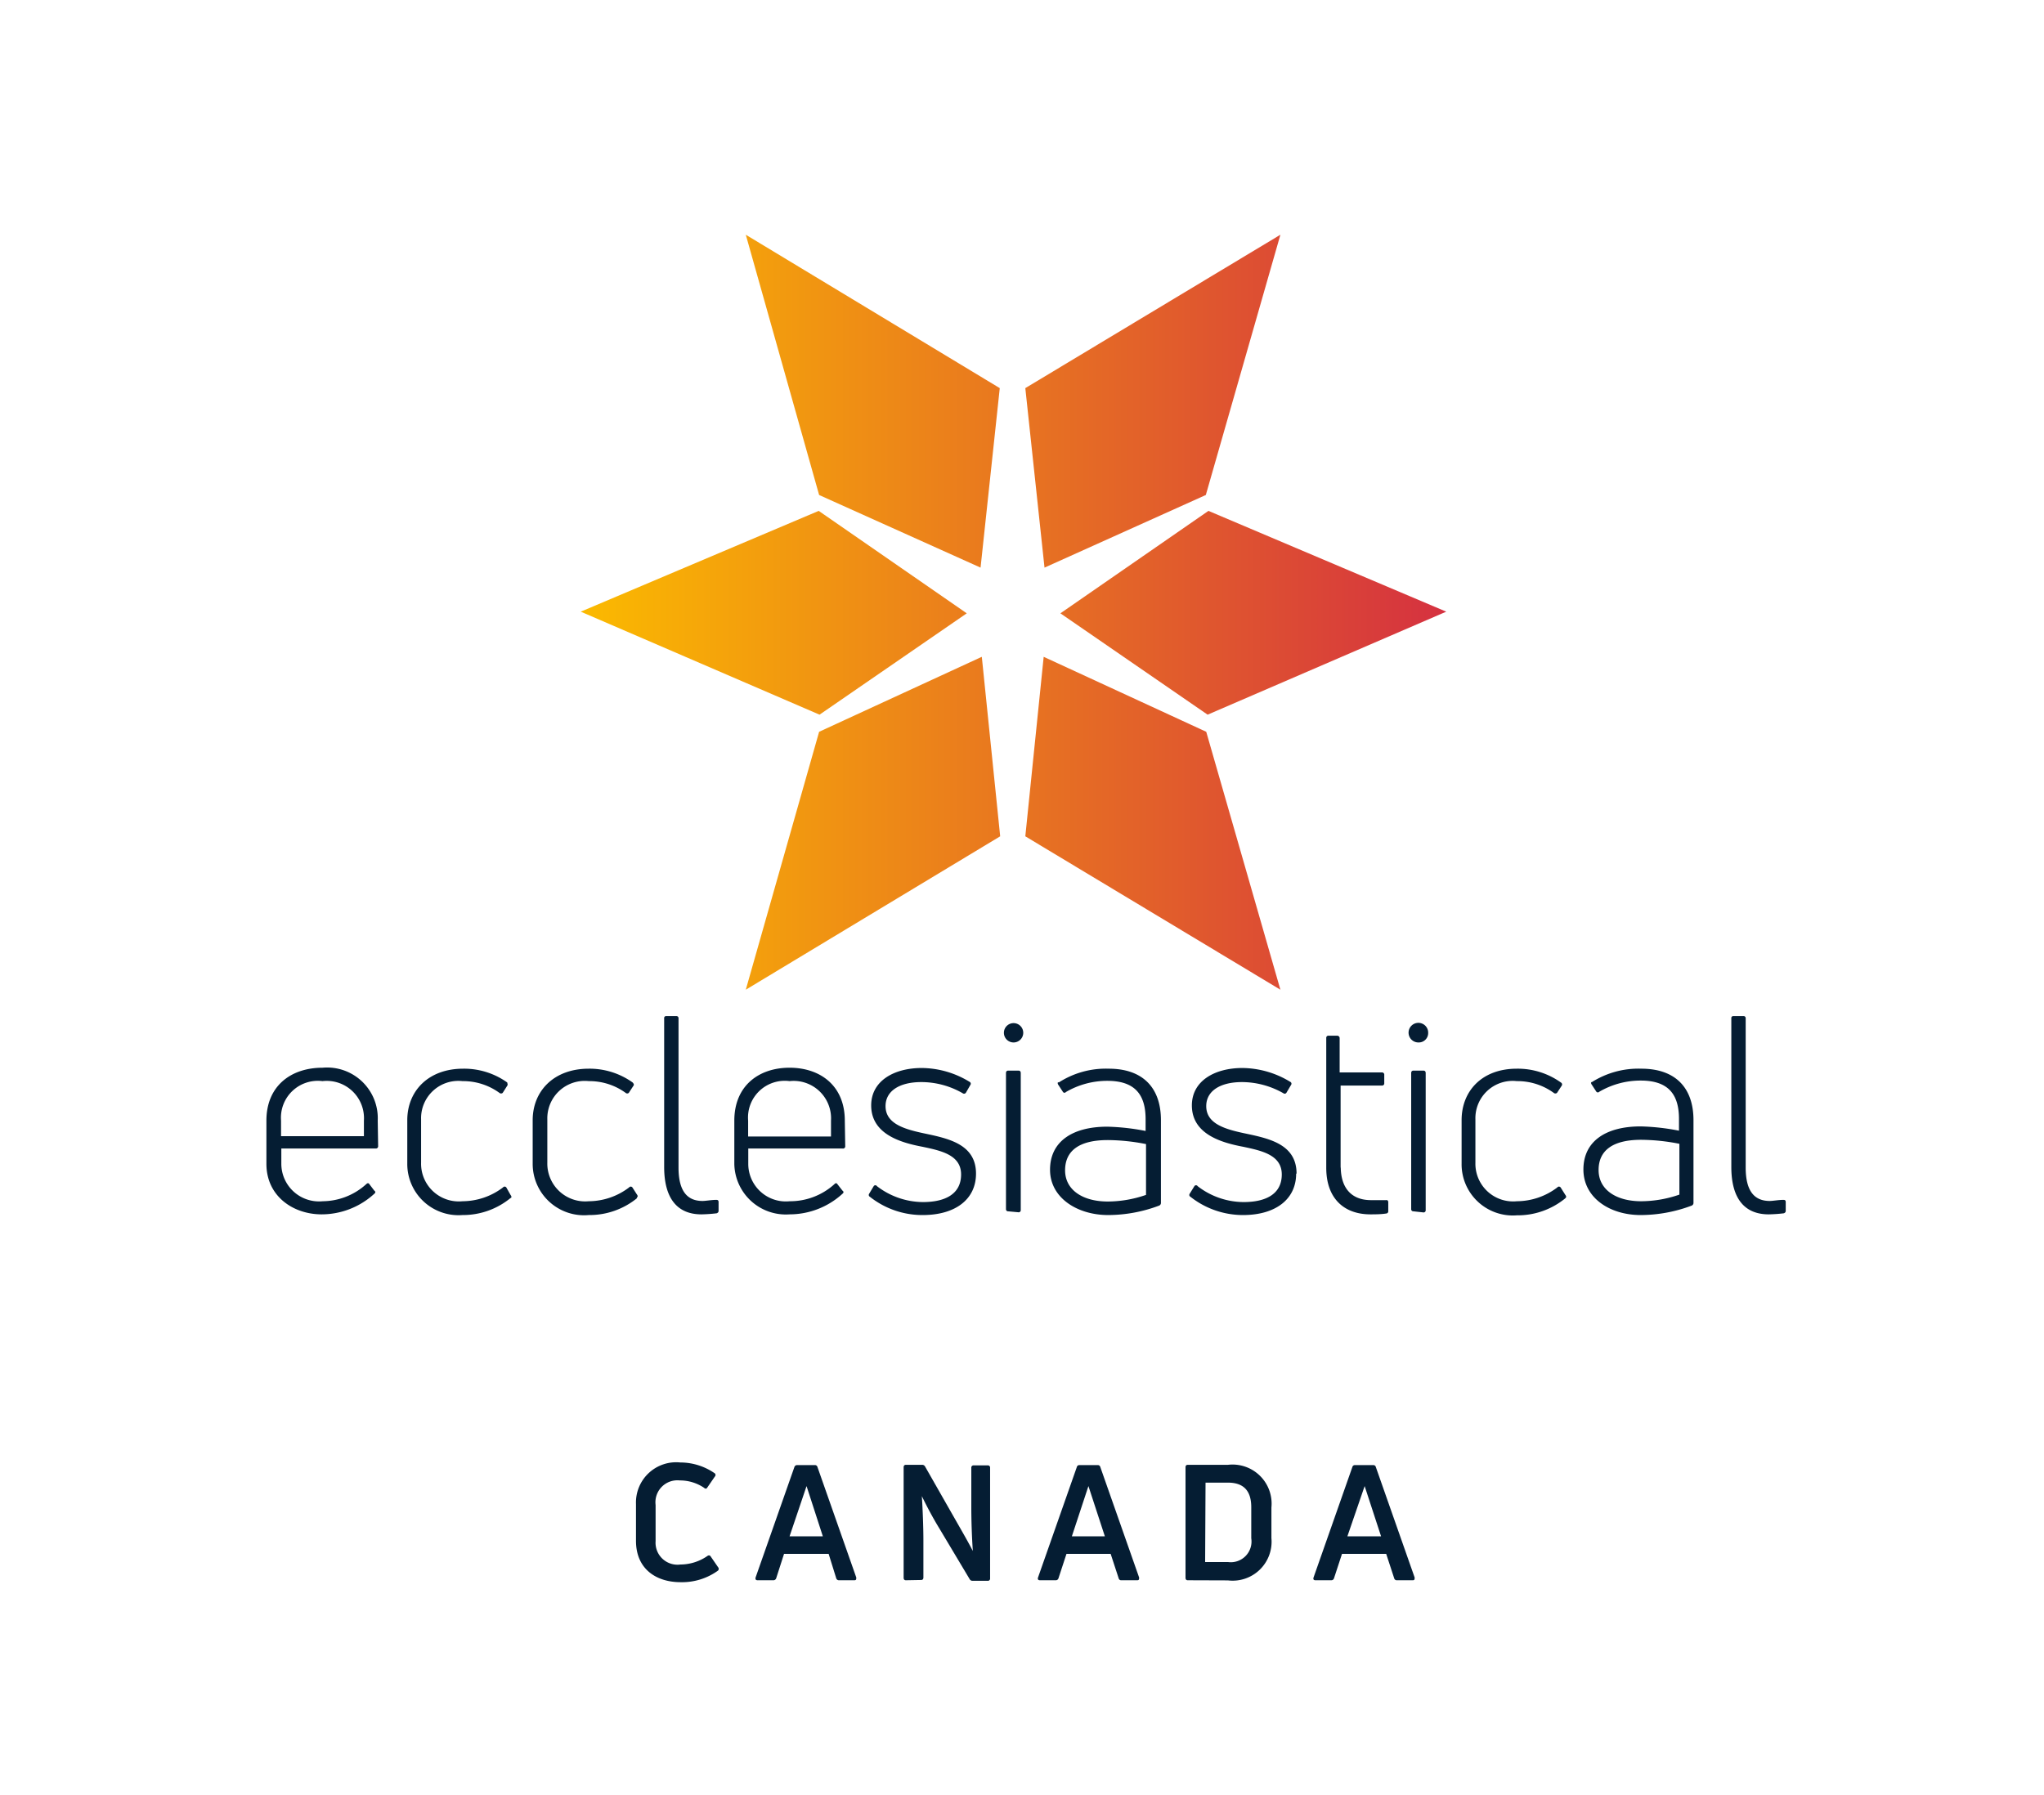 <svg id="Layer_1" data-name="Layer 1" xmlns="http://www.w3.org/2000/svg" xmlns:xlink="http://www.w3.org/1999/xlink" viewBox="0 0 148 130"><defs><style>.cls-1{fill:none;}.cls-2{fill:#051d33;}.cls-3{clip-path:url(#clip-path);}.cls-4{fill:url(#linear-gradient);}</style><clipPath id="clip-path"><path class="cls-1" d="M59.34,51.76,42.05,44.3,59.28,37,70,44.42Zm17.44-7.34,10.66,7.34,17.28-7.46L87.5,37ZM59.31,53,54,71.68,72.42,60.57l-1.33-13Zm0-17.15L71,41.11l1.39-13L54,17Zm28,0L92.71,17,74.24,28.11l1.39,13ZM75.57,47.57l-1.33,13L92.71,71.68,87.34,53Z"/></clipPath><linearGradient id="linear-gradient" x1="42.05" y1="45.14" x2="104.72" y2="45.14" gradientUnits="userSpaceOnUse"><stop offset="0" stop-color="#fbba00"/><stop offset="1" stop-color="#d53140"/></linearGradient></defs><path class="cls-2" d="M129.16,87.87a.18.18,0,0,0,.14-.2v-.61c0-.12-.06-.16-.16-.16-.35,0-.77.08-1,.08-1.1,0-1.74-.7-1.74-2.42V73.75a.15.15,0,0,0-.17-.16h-.72a.14.14,0,0,0-.15.16V84.51c0,2.35,1,3.44,2.71,3.44a10.93,10.93,0,0,0,1.12-.08m-13.44-3.13c0-1.4,1-2.19,3.08-2.19a14.64,14.64,0,0,1,2.77.29v3.68a8.52,8.52,0,0,1-2.77.48c-1.8,0-3.08-.83-3.08-2.26m-.5-6.38c-.06,0-.06.11,0,.19l.34.52a.14.14,0,0,0,.21,0,5.92,5.92,0,0,1,3-.81c2,0,2.77,1,2.77,2.78v.85a16.34,16.34,0,0,0-2.77-.31c-2.55,0-4.15,1.09-4.15,3.12S116.53,88,118.8,88a10.54,10.54,0,0,0,3.68-.68.21.21,0,0,0,.14-.19v-6c0-2.37-1.33-3.73-3.78-3.73a6.29,6.29,0,0,0-3.62,1m-1.88,8.38c.08-.06.08-.14,0-.24L113,86a.15.15,0,0,0-.24,0,4.88,4.88,0,0,1-2.93,1,2.73,2.73,0,0,1-3-2.79V81.06a2.7,2.7,0,0,1,3-2.76,4.47,4.47,0,0,1,2.67.85.18.18,0,0,0,.24,0l.34-.52a.16.16,0,0,0-.06-.23,5.37,5.37,0,0,0-3.19-1c-2.53,0-4,1.62-4,3.73v3.15a3.71,3.71,0,0,0,4,3.74,5.43,5.43,0,0,0,3.48-1.21m-9.9-12a.71.71,0,1,0-.7.69.68.68,0,0,0,.7-.69m-.34,13a.15.15,0,0,0,.16-.16V77.72c0-.12-.06-.18-.16-.18h-.73c-.1,0-.16.06-.16.18v9.85a.15.15,0,0,0,.16.16Zm-6-3.19v-6h3a.15.15,0,0,0,.16-.16v-.61a.16.16,0,0,0-.16-.18H97L97,75.17a.18.18,0,0,0-.18-.16h-.63a.15.15,0,0,0-.16.16v9.41c0,2.2,1.27,3.37,3.2,3.37.28,0,.77,0,1.13-.06a.16.16,0,0,0,.16-.18v-.63c0-.12-.06-.18-.16-.16l-1.09,0c-1.44,0-2.19-.91-2.19-2.42M93.88,85c0-2.1-1.93-2.53-3.63-2.89-1.49-.31-2.91-.69-2.91-2,0-1.09,1-1.74,2.59-1.74a6.07,6.07,0,0,1,3,.81.15.15,0,0,0,.23-.06l.32-.54a.15.15,0,0,0-.06-.23,6.75,6.75,0,0,0-3.46-1c-2,0-3.66.93-3.66,2.71,0,2.11,2.2,2.71,3.74,3,1.3.28,2.77.58,2.77,2s-1.15,2-2.77,2a5.48,5.48,0,0,1-3.32-1.15.14.14,0,0,0-.24,0l-.34.55a.15.15,0,0,0,.06.22A6.14,6.14,0,0,0,90,88c2.37,0,3.85-1.15,3.85-3m-16.73-.24c0-1.4,1-2.19,3.09-2.19a14.64,14.64,0,0,1,2.77.29v3.68a8.52,8.52,0,0,1-2.77.48c-1.8,0-3.09-.83-3.09-2.26m-.49-6.38c-.06,0-.06.11,0,.19l.34.52a.13.13,0,0,0,.21,0,5.92,5.92,0,0,1,3-.81c2,0,2.77,1,2.77,2.78v.85a16.34,16.34,0,0,0-2.77-.31c-2.55,0-4.15,1.09-4.15,3.12S78,88,80.24,88a10.54,10.54,0,0,0,3.68-.68.21.21,0,0,0,.14-.19v-6c0-2.37-1.33-3.73-3.78-3.73a6.29,6.29,0,0,0-3.62,1m-2.57-3.6a.7.7,0,1,0-1.4,0,.7.7,0,0,0,1.4,0m-.34,13a.15.15,0,0,0,.16-.16V77.72c0-.12-.06-.18-.16-.18H73c-.1,0-.16.06-.16.18v9.85a.15.15,0,0,0,.16.16ZM70.67,85c0-2.1-1.94-2.53-3.64-2.89-1.48-.31-2.91-.69-2.91-2,0-1.09,1-1.74,2.59-1.74a6,6,0,0,1,3,.81.16.16,0,0,0,.24-.06l.31-.54a.15.15,0,0,0-.06-.23,6.7,6.7,0,0,0-3.46-1c-2,0-3.66.93-3.66,2.71,0,2.11,2.2,2.71,3.74,3,1.31.28,2.77.58,2.77,2s-1.15,2-2.77,2a5.52,5.52,0,0,1-3.32-1.15.14.14,0,0,0-.24,0l-.33.55a.15.15,0,0,0,.06.22A6.11,6.11,0,0,0,66.81,88c2.38,0,3.86-1.15,3.86-3m-10.5-3.82v1.13h-6V81.16a2.66,2.66,0,0,1,3-2.86,2.71,2.71,0,0,1,3,2.86m1,0c0-2.53-1.78-3.83-4-3.83s-4,1.3-4,3.83v3.13a3.73,3.73,0,0,0,4,3.66A5.68,5.68,0,0,0,61,86.46c.1-.08.1-.16,0-.23l-.36-.46c-.06-.1-.14-.1-.23,0A4.78,4.78,0,0,1,57.18,87a2.72,2.72,0,0,1-3-2.71V83.18H61A.16.16,0,0,0,61.2,83Zm-9.28,6.71a.18.18,0,0,0,.14-.2v-.61c0-.12-.06-.16-.16-.16-.35,0-.77.08-1,.08-1.1,0-1.74-.7-1.74-2.42V73.75a.15.15,0,0,0-.17-.16h-.72a.14.14,0,0,0-.15.16V84.51c0,2.35,1,3.44,2.7,3.44a10.92,10.92,0,0,0,1.13-.08m-5.81-1.13c.08-.06.08-.14,0-.24L45.79,86a.15.15,0,0,0-.24,0,4.86,4.86,0,0,1-2.92,1,2.74,2.74,0,0,1-3-2.79V81.06a2.71,2.71,0,0,1,3-2.76,4.47,4.47,0,0,1,2.67.85.17.17,0,0,0,.23,0l.34-.52c.06-.08,0-.16-.06-.23a5.37,5.37,0,0,0-3.18-1c-2.53,0-4.06,1.62-4.06,3.73v3.15A3.72,3.72,0,0,0,42.63,88a5.45,5.45,0,0,0,3.48-1.21m-9.14,0c.08-.06.08-.14,0-.24L36.66,86a.15.15,0,0,0-.24,0,4.88,4.88,0,0,1-2.93,1,2.73,2.73,0,0,1-3-2.79V81.06a2.7,2.7,0,0,1,3-2.76,4.47,4.47,0,0,1,2.67.85.18.18,0,0,0,.24,0l.33-.52c.06-.08,0-.16,0-.23a5.37,5.37,0,0,0-3.19-1c-2.53,0-4.05,1.62-4.05,3.73v3.15A3.71,3.71,0,0,0,33.49,88,5.43,5.43,0,0,0,37,86.74M26.35,81.16v1.13h-6V81.16a2.67,2.67,0,0,1,3-2.86,2.7,2.7,0,0,1,3,2.86m1,0a3.67,3.67,0,0,0-4-3.83c-2.26,0-4.06,1.3-4.06,3.83v3.13c0,2.35,1.94,3.66,4,3.66a5.65,5.65,0,0,0,3.81-1.49c.1-.08.1-.16,0-.23l-.35-.46c-.06-.1-.14-.1-.24,0A4.75,4.75,0,0,1,23.37,87a2.73,2.73,0,0,1-3-2.71V83.18H27.2a.16.16,0,0,0,.18-.16Z"/><g class="cls-3"><rect class="cls-4" x="42.05" y="11.59" width="62.67" height="67.1"/></g><path class="cls-2" d="M49.28,114.59c-1.74,0-3.23-.93-3.23-3v-2.67a2.91,2.91,0,0,1,3.21-3,4.37,4.37,0,0,1,2.5.79.16.16,0,0,1,0,.23l-.55.8c-.06.1-.14.1-.25,0a3.13,3.13,0,0,0-1.74-.52A1.59,1.59,0,0,0,47.47,109v2.62a1.59,1.59,0,0,0,1.8,1.69,3.46,3.46,0,0,0,1.94-.61c.09-.07.18-.06.23,0l.55.8a.18.18,0,0,1,0,.25A4.44,4.44,0,0,1,49.28,114.59Z"/><path class="cls-2" d="M54.85,114.45c-.12,0-.17-.07-.14-.2l2.81-8a.2.2,0,0,1,.19-.14H59a.18.18,0,0,1,.19.14l2.81,8c0,.13,0,.2-.14.2H60.75a.2.2,0,0,1-.2-.14L60,112.54H56.77l-.57,1.77a.21.21,0,0,1-.2.14Zm2.32-3.18h2.41l-1.18-3.64h0Z"/><path class="cls-2" d="M65.59,114.45c-.1,0-.16-.06-.16-.18v-8c0-.12.06-.18.16-.18h1.18a.23.23,0,0,1,.21.12l2.28,4c.4.7.85,1.48,1.18,2.12l0,0c-.07-1-.11-2.18-.11-3.17v-2.85a.16.16,0,0,1,.18-.18h1a.16.16,0,0,1,.18.18v8a.16.16,0,0,1-.18.18H70.41a.23.23,0,0,1-.2-.12L68,110.67c-.43-.7-.92-1.62-1.25-2.31l0,0c.06,1,.11,2.22.11,3.21v2.68c0,.12-.06.18-.16.18Z"/><path class="cls-2" d="M75.3,114.45c-.13,0-.18-.07-.14-.2l2.81-8a.18.18,0,0,1,.18-.14h1.34a.18.18,0,0,1,.18.14l2.81,8c0,.13,0,.2-.14.2H81.19a.18.18,0,0,1-.19-.14l-.58-1.77h-3.2l-.58,1.77a.2.2,0,0,1-.2.14Zm2.31-3.18H80l-1.19-3.64h0Z"/><path class="cls-2" d="M86,114.45c-.1,0-.16-.06-.16-.18v-8c0-.12.06-.18.16-.18h2.91a2.83,2.83,0,0,1,3.15,3.09v2.22a2.82,2.82,0,0,1-3.15,3.06Zm1.26-1.32h1.65a1.5,1.5,0,0,0,1.69-1.72v-2.25c0-1.21-.57-1.78-1.69-1.78H87.29Z"/><path class="cls-2" d="M95.25,114.45c-.13,0-.18-.07-.14-.2l2.81-8a.18.18,0,0,1,.18-.14h1.34a.18.18,0,0,1,.18.14l2.81,8c0,.13,0,.2-.14.2h-1.14a.19.19,0,0,1-.2-.14l-.58-1.77h-3.2l-.58,1.77a.2.2,0,0,1-.2.14Zm2.31-3.18H100l-1.19-3.64h0Z"/></svg>